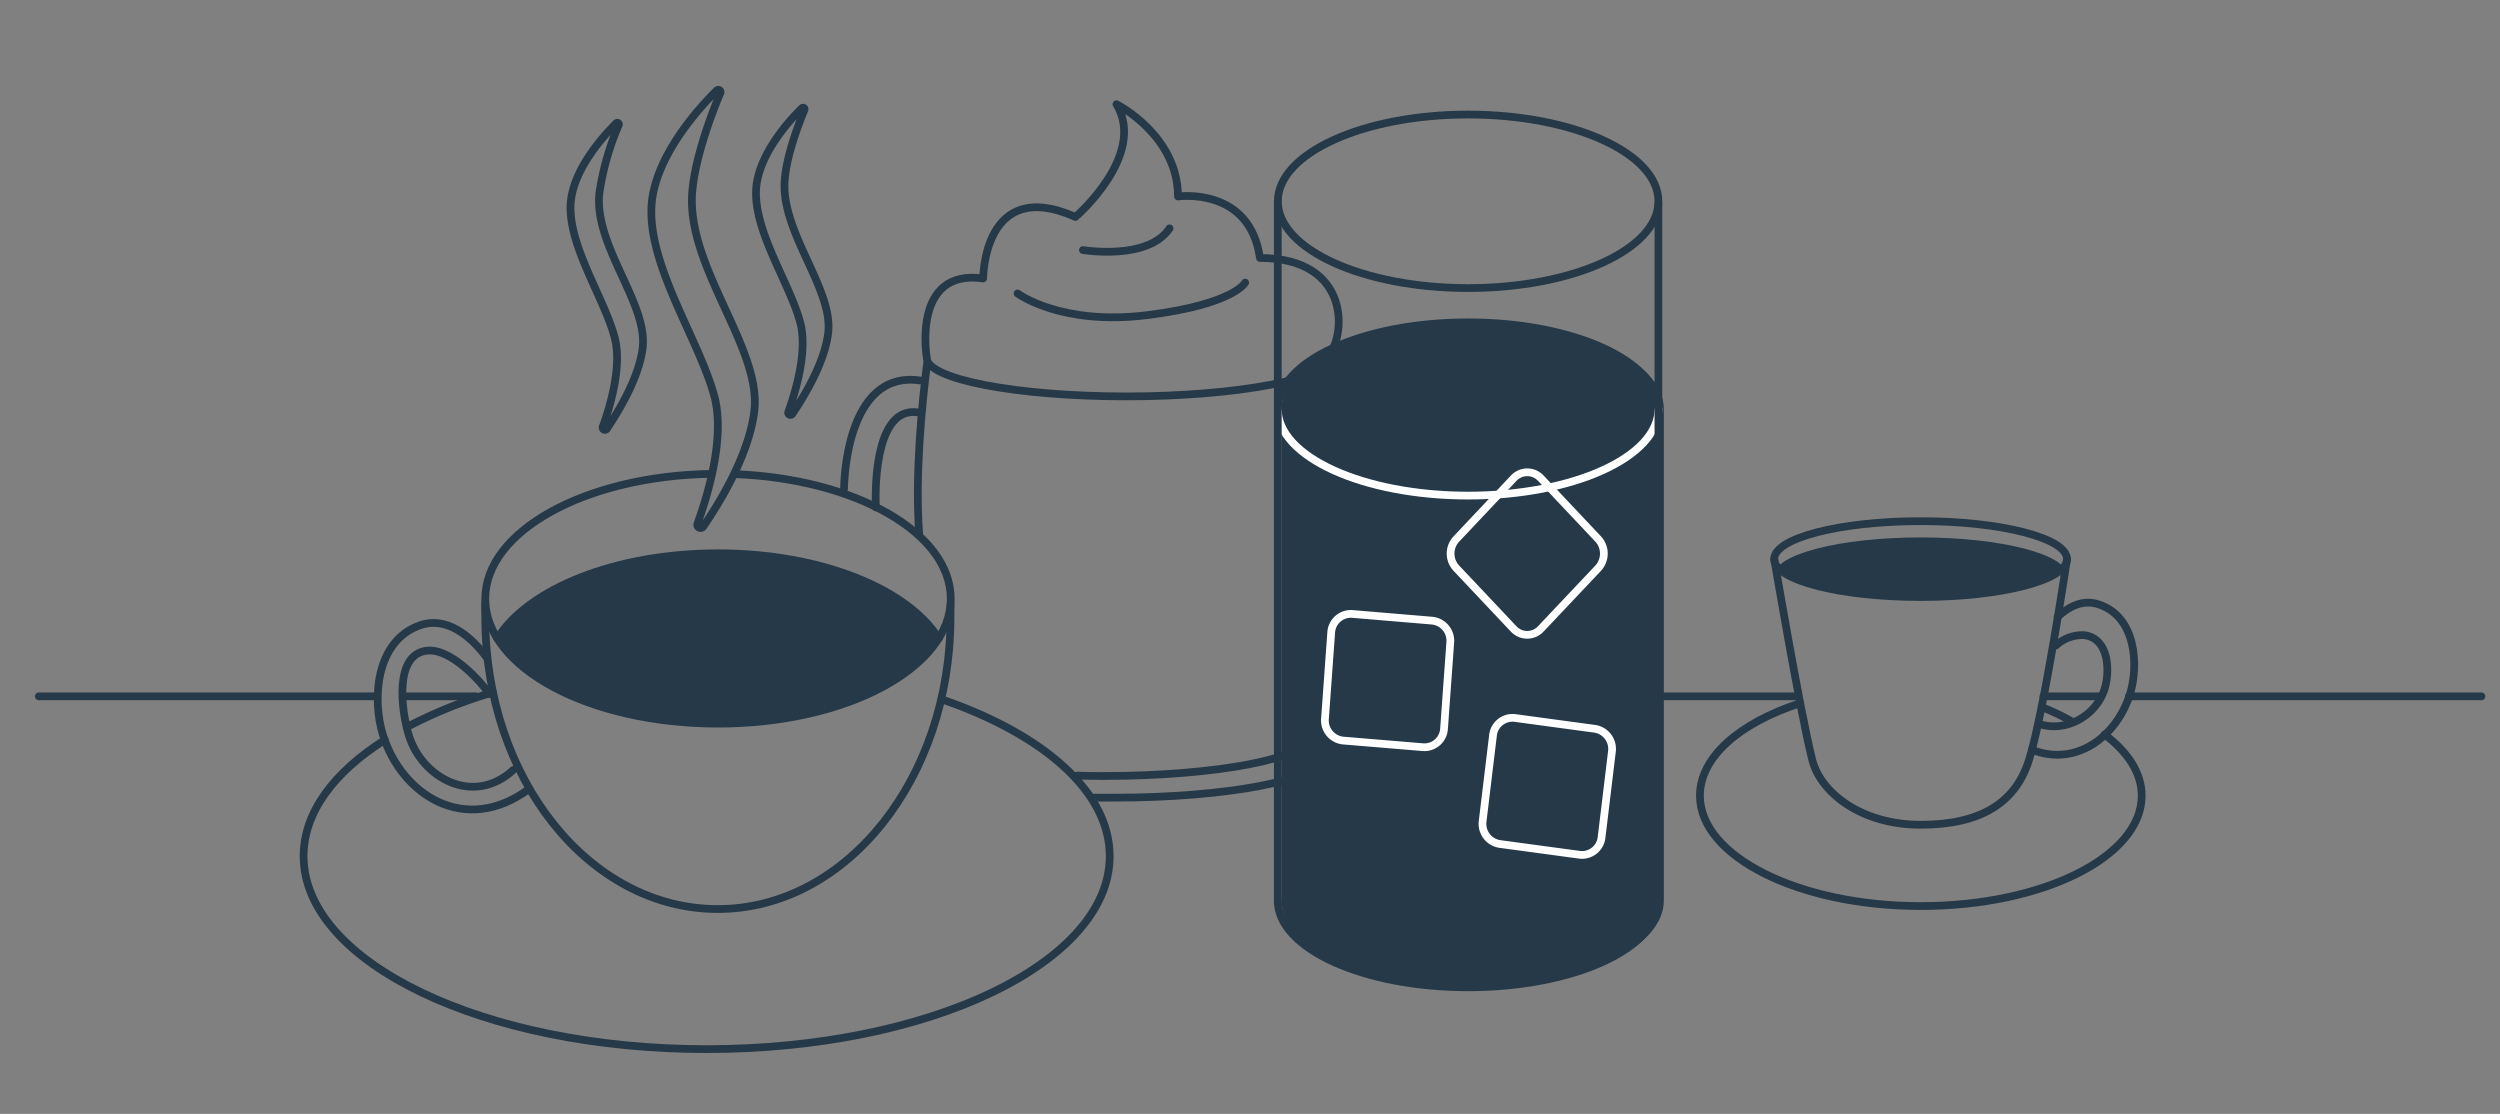 <svg xmlns="http://www.w3.org/2000/svg" xmlns:xlink="http://www.w3.org/1999/xlink" viewBox="0 0 404 180"><rect x="0" y="0" width="404" height="180" fill="#808080" stroke="none"/><defs><style>.cls-1,.cls-2,.cls-5{fill:none;}.cls-2,.cls-4,.cls-6{stroke:#253948;}.cls-2,.cls-5,.cls-6{stroke-linecap:round;stroke-linejoin:round;stroke-width:1.25px;}.cls-3,.cls-4{fill:#253948;}.cls-4{stroke-miterlimit:10;stroke-width:0.25px;}.cls-5{stroke:#fff;}.cls-6{fill:#fff;}.cls-7{clip-path:url(#clip-path);}</style><clipPath id="clip-path"><ellipse class="cls-1" cx="310.37" cy="90.35" rx="23.66" ry="6.13"/></clipPath></defs><g id="Layer_1" data-name="Layer 1"><path class="cls-2" d="M158.88,45s0-16.57,14.91-9.94c0,0,11.6-9.94,6.63-18.22,0,0,9.94,5,9.94,14.91,0,0,11.59-1.66,13.25,9.94,14.91,0,14,13,10.77,16.15,1,3.29-14.46,6.22-32.31,6.22s-32.3-2.79-32.3-6.22c0,0-2.49-14.49,9.11-12.84"/><path class="cls-2" d="M212.63,122.69c1,3.28-14.47,6.21-32.31,6.21-1.32,0-2.61,0-3.89,0"/><path class="cls-2" d="M210.88,119.18c1,3.29-14.47,6.22-32.31,6.22-1.53,0-3,0-4.52-.06"/><path class="cls-2" d="M118.75,76.62c19.5.75,34.89,9.48,34.89,20.13,0,11.15-16.84,20.19-37.61,20.19s-37.61-9-37.61-20.19c0-10.94,16.24-19.86,36.5-20.17"/><path class="cls-2" d="M80.36,103.17c5-8,19.08-13.76,35.67-13.76s30.67,5.77,35.67,13.76"/><path class="cls-3" d="M151.7,103.17c-5,8-19.08,13.77-35.67,13.77s-30.67-5.77-35.67-13.77h0c5-8,19.08-13.76,35.67-13.76s30.67,5.77,35.67,13.76Z"/><path class="cls-2" d="M153.6,97.65c0,.72,0,1.44,0,2.16,0,26-16.84,47.09-37.61,47.09S78.42,125.82,78.42,99.81c0-1-.06-1.44,0-2.45"/><path class="cls-2" d="M78.72,106.35C77.1,104.13,73,99.38,68,101c-7.34,2.45-7.89,12.08-6.12,17.74,3,9.71,13.29,16.4,23.6,8.76"/><path class="cls-2" d="M79.08,112.15c-1.31-1.93-6.22-7.46-10.12-7-5.28.62-4.12,9.63-2.9,13.65,2.07,6.84,10.38,11.59,16.89,5.62"/><path class="cls-2" d="M65.89,117.42a75.85,75.85,0,0,1,13.77-5.53"/><path class="cls-2" d="M152.15,113c16.46,5.66,27.18,14.91,27.18,25.35,0,17.23-29.16,31.19-65.14,31.19s-65.13-14-65.13-31.19c0-7.05,4.88-13.55,13.11-18.77"/><path class="cls-4" d="M238,52.07c-17,0-30.76,6.28-30.76,14v79.46c0,7.74,13.77,14,30.76,14s30.75-6.28,30.75-14V66.09C268.7,58.35,254.93,52.07,238,52.07Z"/><ellipse class="cls-2" cx="237.25" cy="32.53" rx="30.75" ry="14.02"/><path class="cls-2" d="M268,145.55c0,7.74-13.77,14-30.75,14s-30.76-6.28-30.76-14"/><path class="cls-5" d="M268,66.09c0,7.75-13.77,14-30.75,14s-30.76-6.27-30.76-14"/><path class="cls-2" d="M206.49,66.09c0-7.74,13.77-14,30.76-14S268,58.35,268,66.09"/><line class="cls-6" x1="268" y1="32.88" x2="268" y2="145.55"/><path class="cls-5" d="M244.59,101.62l-9.25-9.81a3.45,3.45,0,0,1,0-4.7l9.25-9.81a3,3,0,0,1,4.43,0l9.25,9.81a3.48,3.48,0,0,1,0,4.7L249,101.62A3,3,0,0,1,244.59,101.62Z"/><path class="cls-5" d="M230,120.75l-13-1.08a3.28,3.28,0,0,1-2.88-3.58l1-13.83a3.19,3.19,0,0,1,3.36-3.05l13,1.09a3.27,3.27,0,0,1,2.88,3.57l-1,13.83A3.18,3.18,0,0,1,230,120.75Z"/><path class="cls-5" d="M239.6,132.66l1.66-13.76a3.18,3.18,0,0,1,3.51-2.88l13,1.76a3.29,3.29,0,0,1,2.71,3.72l-1.66,13.76a3.18,3.18,0,0,1-3.5,2.88l-13-1.76A3.29,3.29,0,0,1,239.6,132.66Z"/><line class="cls-6" x1="206.49" y1="32.52" x2="206.49" y2="145.89"/><path class="cls-2" d="M116.42,15a.36.36,0,0,0-.57-.4c-3,2.94-10.29,11-10.58,19C104.91,43.32,113,55,115.43,64c1.74,6.49-.87,15.51-2.71,20.6a.53.53,0,0,0,.94.48c2.9-4.24,7.38-11.74,8.23-18.59,1.29-10.26-11.18-23.52-10-35.72C112.42,25.07,115.15,18,116.42,15Z"/><path class="cls-2" d="M100,20.17a.25.25,0,0,0-.4-.27C97.49,22,92.4,27.58,92.2,33.22,92,40,97.64,48.2,99.32,54.5c1.21,4.55-.61,10.86-1.9,14.43a.37.37,0,0,0,.66.34c2-3,5.16-8.23,5.77-13,.9-7.19-7.84-16.48-7-25A43.65,43.65,0,0,1,100,20.17Z"/><path class="cls-2" d="M130,17.75a.25.25,0,0,0-.41-.27c-2.11,2.05-7.2,7.69-7.41,13.32-.24,6.81,5.44,15,7.13,21.28,1.21,4.55-.62,10.86-1.9,14.43a.37.37,0,0,0,.66.34c2-3,5.16-8.23,5.76-13,.9-7.19-7.84-16.48-7-25C127.2,24.82,129.12,19.88,130,17.75Z"/><path class="cls-2" d="M149.82,58.73c-.79,6.2-2,17.94-1.28,27.55"/><path class="cls-2" d="M164.44,47.42s7,5.26,21,3.5,15.78-5.25,15.78-5.25"/><path class="cls-2" d="M175,40.41s10.51,1.75,14-3.51"/><path class="cls-2" d="M136.4,79s0-19.28,12.27-17.52"/><path class="cls-2" d="M141.54,82c-.21-5.09.42-16.63,7.06-15.31"/><ellipse class="cls-2" cx="310.37" cy="90.35" rx="23.66" ry="6.13"/><g class="cls-7"><ellipse class="cls-3" cx="310.37" cy="92.98" rx="23.66" ry="6.13"/></g><path class="cls-2" d="M286.72,90.35s4.13,24.42,6.13,32.42c1.31,5.26,7.85,10.51,17.52,10.51s15.34-3.5,17.53-10.51c2.46-7.87,6.13-32.42,6.13-32.42"/><path class="cls-2" d="M332.5,99.69c1.69-1.56,4.05-2.94,6.71-2,6,2,6.43,9.85,5,14.46-2.14,6.85-8.7,11.86-15.87,9"/><path class="cls-2" d="M332.23,104.31a6.41,6.41,0,0,1,4.51-1.67c4.16.44,4.27,6,3.31,8.86-1.34,4-6,6.94-10.5,5.5"/><path class="cls-2" d="M340.1,118.7c3.77,2.83,6,6.22,6,9.88,0,9.86-16,17.84-35.7,17.84s-35.69-8-35.69-17.84c0-6.25,6.42-11.75,16.15-14.93"/><path class="cls-2" d="M330.05,114.3a39.78,39.78,0,0,1,4.54,2.16"/><line class="cls-2" x1="344.02" y1="112.53" x2="401" y2="112.53"/><line class="cls-2" x1="330.22" y1="112.53" x2="339.42" y2="112.53"/><line class="cls-2" x1="268.25" y1="112.53" x2="290.5" y2="112.53"/><line class="cls-2" x1="65.85" y1="112.53" x2="76.92" y2="112.53"/><line class="cls-2" x1="6.27" y1="112.53" x2="60.96" y2="112.53"/></g></svg>